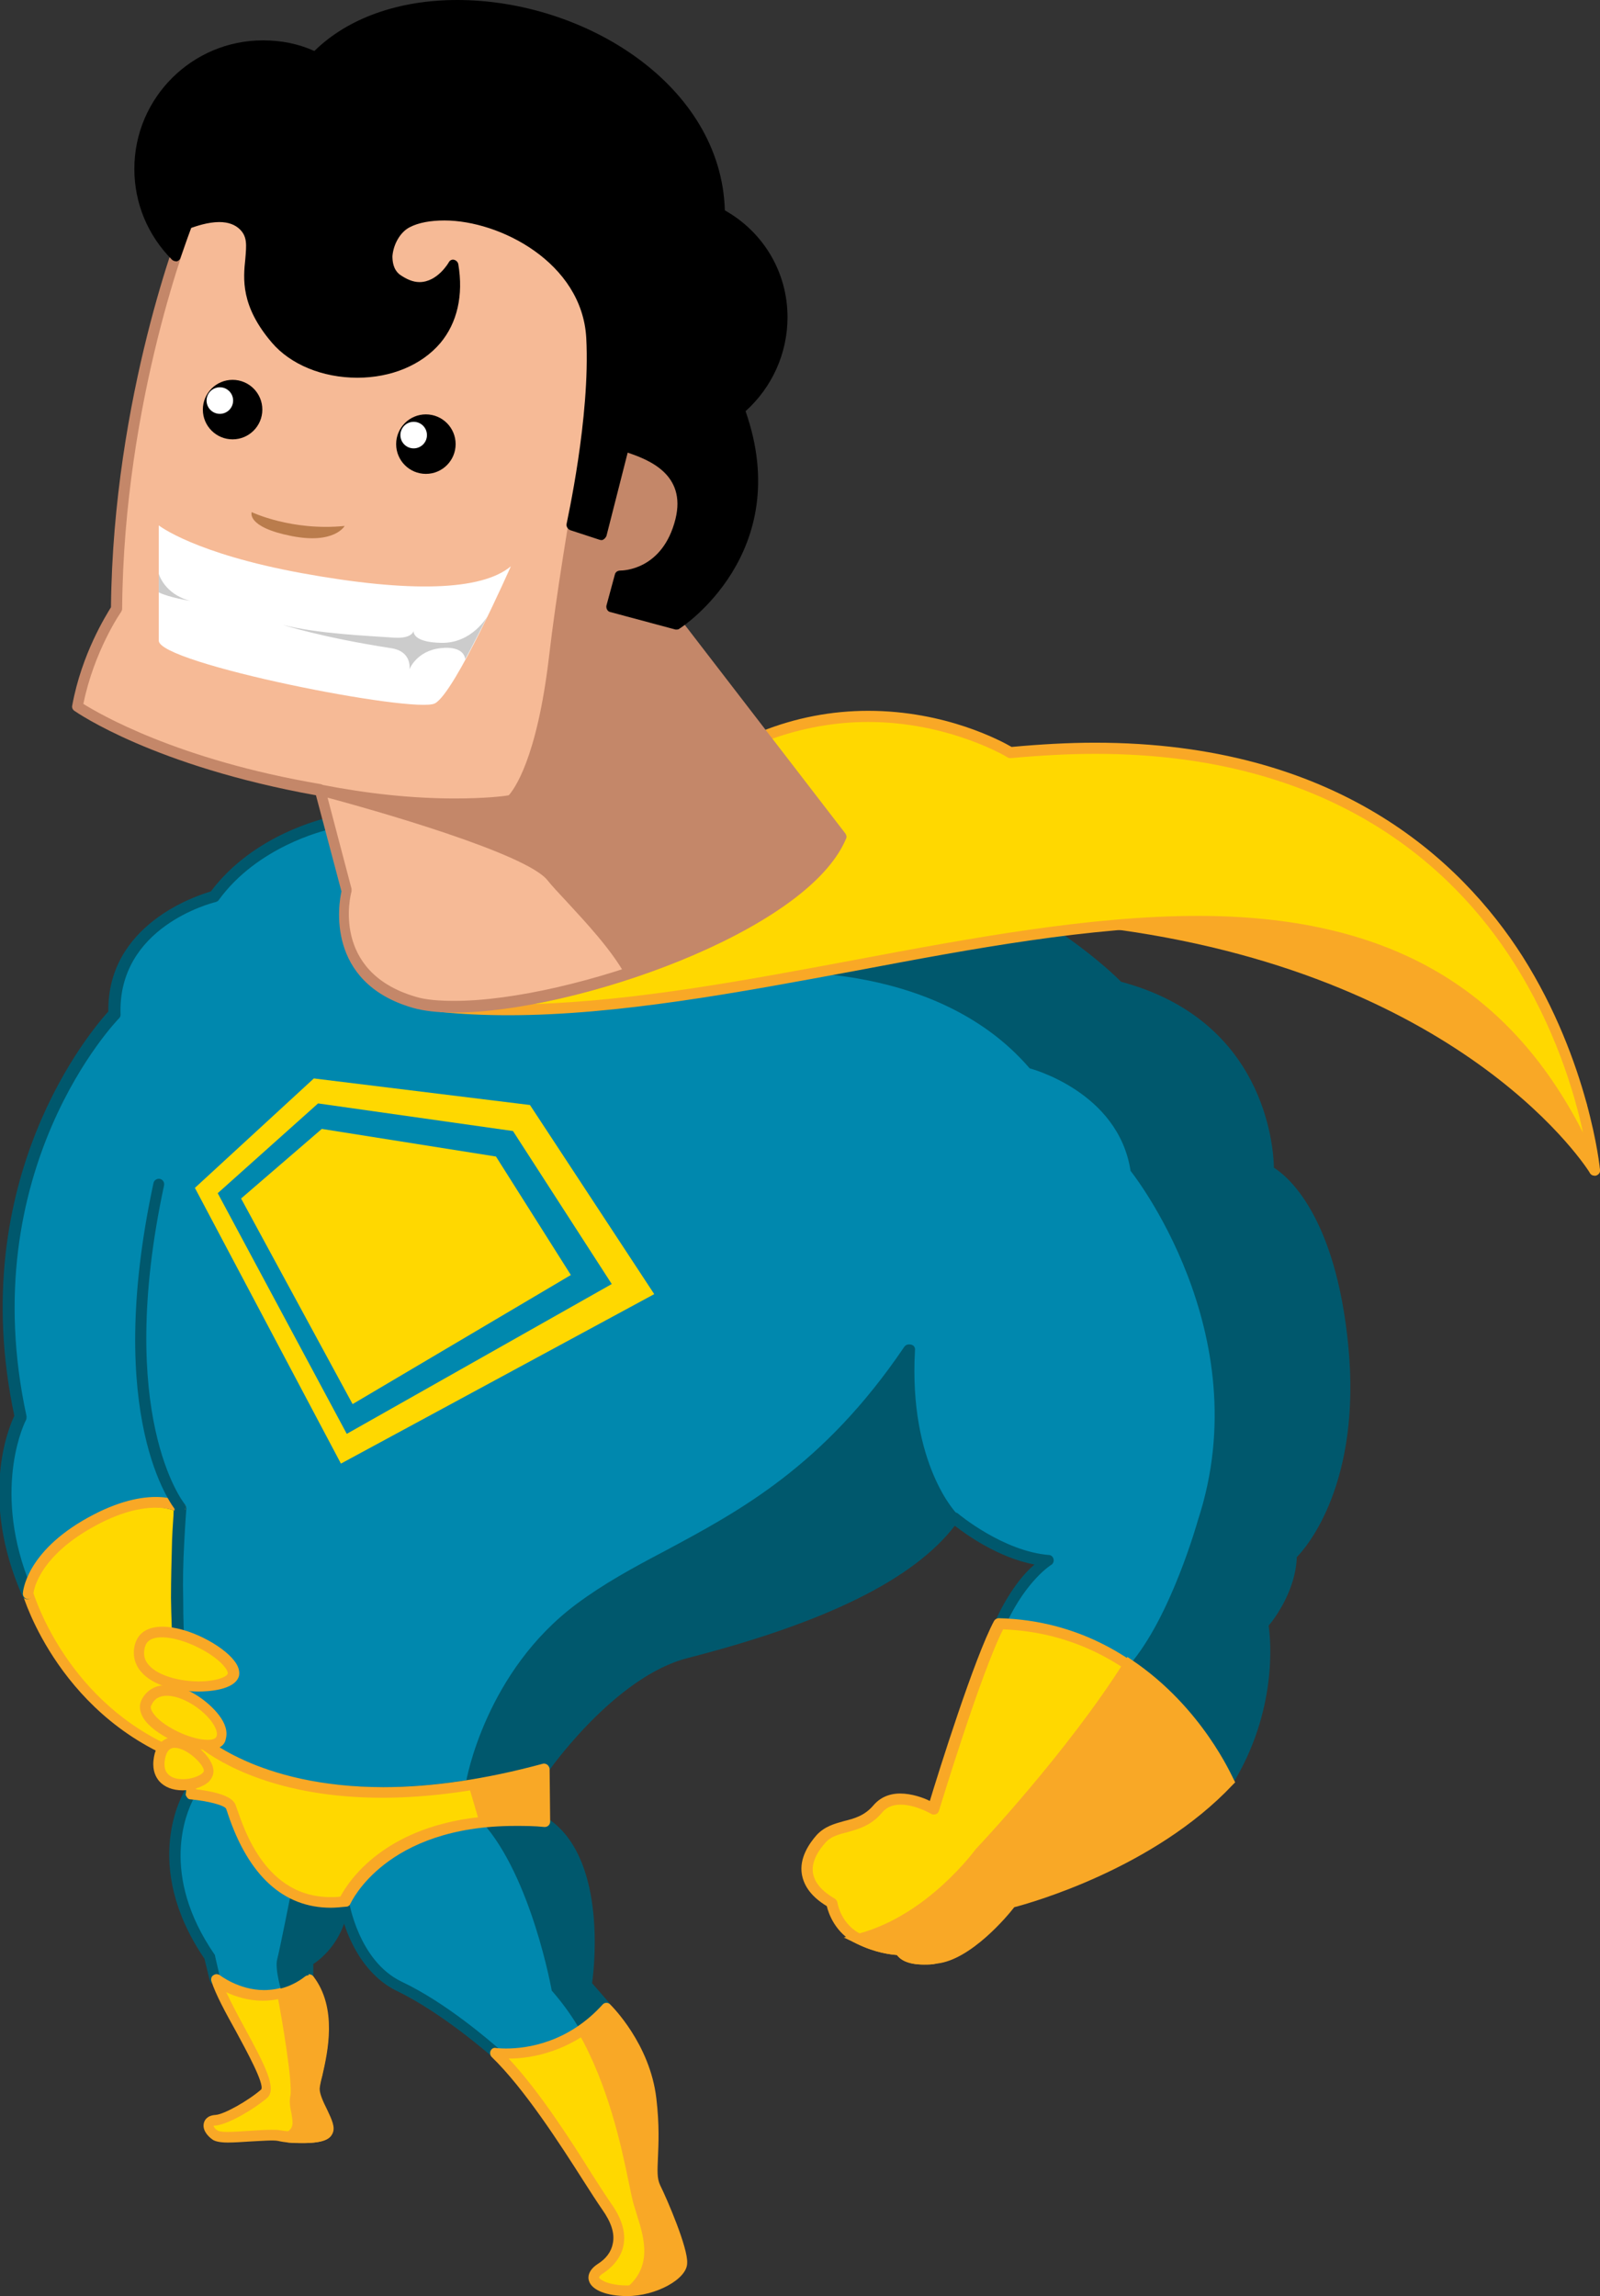 <?xml version="1.0" encoding="utf-8"?>
<!-- Generator: Adobe Illustrator 18.1.1, SVG Export Plug-In . SVG Version: 6.00 Build 0)  -->
<svg version="1.1" id="Ebene_1" xmlns="http://www.w3.org/2000/svg"  x="0px" y="0px"
	 viewBox="0 0 301.3 432.2" enable-background="new 0 0 301.3 432.2" xml:space="preserve">
<rect x="0" y="0" width="301.3" height="432.2" fill="#333333" stroke="none"/>
<g>
	<g>
		<path fill="#FFD800" d="M33.9,283.7c0,0-5.7-3.5-17,2.8C5.6,292.8,5.3,300,5.3,300s6.6,23.3,31.2,31.5l0.5-4.5
			C31.3,315,33.9,283.7,33.9,283.7z"/>
		<path fill="#F9A826" d="M36.5,332.5c-0.1,0-0.2,0-0.3-0.1c-24.8-8.3-31.8-31.9-31.9-32.2c0-0.1,0-0.2,0-0.3
			c0-0.3,0.5-7.8,12.2-14.3c4.7-2.6,9-3.9,12.8-3.9c3.4,0,5.1,1.1,5.2,1.1c0.3,0.2,0.5,0.6,0.5,0.9c0,0.3-2.6,31.2,2.9,42.8
			c0.1,0.2,0.1,0.3,0.1,0.5l-0.5,4.5c0,0.3-0.2,0.6-0.5,0.7C36.8,332.4,36.7,332.5,36.5,332.5z M6.3,299.9
			c0.7,2.1,7.6,22.4,29.3,30.2l0.3-3c-5.2-11.4-3.4-38.1-3-42.9c-0.6-0.2-1.9-0.6-3.6-0.6c-3.4,0-7.5,1.3-11.8,3.7
			C7.7,292.8,6.4,298.9,6.3,299.9z"/>
	</g>
	<g>
		<path fill="#FFD800" d="M37.2,327.3c0.9,0.8,3.8,3.1,8.9,5.3C41,330.4,38.1,328.1,37.2,327.3z"/>
		<path fill="#F9A826" d="M46.1,333.6c-0.1,0-0.3,0-0.4-0.1l0,0c0,0-0.1,0-0.1-0.1c-5.2-2.2-8-4.5-9.1-5.4c-0.4-0.4-0.5-1-0.1-1.4
			c0.4-0.4,1-0.5,1.4-0.1c0.7,0.7,3.6,3,8.6,5.2c0.5,0.2,0.7,0.8,0.5,1.3C46.9,333.4,46.5,333.6,46.1,333.6z"/>
	</g>
</g>
<g>
	<g>
		<path fill="#0088AE" d="M46.1,332.6c-4.5-1.9-7.2-3.9-8.5-4.9C38.9,328.7,41.7,330.7,46.1,332.6z"/>
		<path fill="#00586D" d="M46.1,333.6c-0.1,0-0.3,0-0.4-0.1h0c0,0,0,0,0,0c-1.8-0.8-3.5-1.6-5.1-2.6c0,0,0,0,0,0
			c-1.7-1-2.9-1.9-3.6-2.5c0,0,0,0,0,0c-0.4-0.4-0.5-1-0.1-1.4c0.4-0.4,1-0.5,1.4-0.1c0.6,0.5,1.7,1.4,3.3,2.3c0,0,0,0,0,0
			c1.5,0.9,3.1,1.7,4.8,2.4c0.4,0.1,0.7,0.5,0.7,1C47.2,333.2,46.7,333.6,46.1,333.6z"/>
	</g>
	<g>
		<path fill="#0088AE" d="M37.6,327.6c-0.1-0.1-0.3-0.2-0.4-0.3C37.3,327.4,37.5,327.5,37.6,327.6z"/>
		<path fill="#00586D" d="M37.6,328.6c-0.2,0-0.5-0.1-0.6-0.2h0l-0.1-0.1c0,0,0,0,0,0c-0.1-0.1-0.2-0.2-0.3-0.2
			c-0.4-0.4-0.4-1-0.1-1.4c0.4-0.4,1-0.4,1.4-0.1l0.4,0.3c0.4,0.4,0.5,1,0.1,1.4C38.2,328.5,37.9,328.6,37.6,328.6z"/>
	</g>
	<g>
		<path fill="#0088AE" d="M252.9,253.3c-2.7-27.7-14-33-14-33s1.1-27-28.3-34.7c0,0-12.4-12.7-32.4-20.3
			c-20-7.7-116.4-10.4-116.4-10.4s-13.6,2.7-21.6,13.7c0,0-19.3,4.7-18.7,22.2c0,0-28,28.2-17.7,75.8c0,0-7.3,13.7,1.3,33.3v0
			c0,0,0.3-7.2,11.7-13.5c11.3-6.3,17-2.8,17-2.8v0v0c0,0-0.2,2.5-0.4,6.3c-0.1,3-0.3,6.8-0.2,10.9c0,5.8,0.3,12.3,1.2,17.7
			c0.3,1.6,0.6,3.2,1,4.6c0.4,1.4,0.9,2.7,1.4,3.8c0,0,0.1,0.1,0.3,0.3c0.9,0.8,3.8,3.1,8.9,5.3c9.8,4.2,27.8,8.1,56.1,0.4
			c0,0,12.7-18.3,27-22c14.3-3.7,40.3-11.3,50.3-25.3c0,0,8.7,7.3,17.7,8c0,0-5,3-9,12l43,29.7c9.3-15.1,6.7-29.7,6.7-29.7
			s5.3-6,5.3-13C243.3,292.7,255.6,281,252.9,253.3z"/>
		<path fill="#00586D" d="M72,338.4c-9.9,0-18.8-1.6-26.3-4.9c-5.2-2.2-8.1-4.6-9.2-5.5c-0.2-0.2-0.4-0.3-0.4-0.3
			c-0.1-0.1-0.2-0.2-0.2-0.3c-0.5-1.1-1-2.5-1.4-4c-0.4-1.4-0.7-3-1-4.7c-0.8-4.8-1.2-10.8-1.3-17.9c0-3.5,0.1-7.2,0.2-10.9
			c0.1-2.6,0.3-4.6,0.3-5.6c-0.6-0.2-1.9-0.6-3.6-0.6c-3.4,0-7.5,1.3-11.8,3.7c-10.7,6-11.2,12.6-11.2,12.7c0,0.5-0.4,0.9-0.8,0.9
			c-0.5,0.1-0.9-0.2-1.1-0.6c-8.1-18.4-2.6-31.6-1.5-33.9c-9.5-44.7,14.7-72.8,17.7-76.1C20.2,174,37,168.6,39.7,167.8
			c8.2-10.9,21.5-13.7,22-13.9c0.1,0,0.2,0,0.2,0c3.9,0.1,96.8,2.8,116.7,10.5c18.6,7.1,30.9,18.7,32.5,20.4
			c27,7.2,28.7,30.8,28.8,35c2.4,1.5,11.6,8.8,14,33.5c2.5,25.7-7.7,37.8-9.7,39.8c-0.2,6.2-4.1,11.5-5.3,12.9
			c0.4,2.7,1.7,16.1-6.9,30c-0.1,0.2-0.4,0.4-0.6,0.5c-0.3,0.1-0.5,0-0.8-0.2l-43-29.7c-0.4-0.3-0.5-0.8-0.3-1.2
			c2.6-5.8,5.5-9.2,7.5-10.9c-6.8-1.3-12.8-5.6-15-7.3c-7.8,10.1-24.2,18.2-50.3,24.9c-13.8,3.5-26.3,21.4-26.4,21.6
			c-0.1,0.2-0.3,0.3-0.6,0.4C91.7,336.9,81.4,338.4,72,338.4z M37.8,326.4c0,0,0.1,0.1,0.2,0.1c0.7,0.7,3.6,3,8.6,5.2
			c14.1,6.1,33.3,6.3,55.1,0.4c1.8-2.5,13.7-18.6,27.4-22.1c25.9-6.6,42.7-15,49.8-24.9c0.2-0.2,0.4-0.4,0.7-0.4
			c0.3,0,0.6,0,0.8,0.2c0.1,0.1,8.5,7.1,17.1,7.8c0.4,0,0.8,0.3,0.9,0.8c0.1,0.4-0.1,0.9-0.5,1.1c0,0-4.5,2.8-8.3,10.8L231,334
			c8.4-14.2,6-28,6-28.1c-0.1-0.3,0-0.6,0.2-0.8c0.1-0.1,5.1-5.8,5.1-12.3c0-0.3,0.1-0.5,0.3-0.7c0.1-0.1,11.9-11.7,9.4-38.5
			c-2.6-26.6-13.3-32.1-13.4-32.2c-0.4-0.2-0.6-0.5-0.6-0.9c0-1.1,0.7-26.3-27.5-33.7c-0.2,0-0.3-0.1-0.5-0.3
			c-0.1-0.1-12.5-12.6-32-20.1c-19.3-7.4-112-10.2-115.9-10.3c-1.3,0.3-13.6,3.3-20.9,13.3c-0.1,0.2-0.3,0.3-0.6,0.4
			c-0.8,0.2-18.5,4.7-17.9,21.2c0,0.3-0.1,0.5-0.3,0.7c-0.3,0.3-27.5,28.4-17.4,74.9c0,0.2,0,0.5-0.1,0.7
			c-0.1,0.1-6.3,12.3,0.3,29.8c1.2-2.8,4.1-7.2,11.4-11.3c4.7-2.6,9-3.9,12.8-3.9c3.4,0,5.1,1.1,5.2,1.1c0.3,0.2,0.5,0.6,0.5,0.9
			c0,0-0.2,2.5-0.4,6.3c-0.2,3.7-0.3,7.4-0.2,10.8c0,7,0.4,12.9,1.2,17.6c0.3,1.7,0.6,3.2,1,4.5C36.9,324.2,37.3,325.4,37.8,326.4z"
			/>
	</g>
</g>
<g>
	<path fill="#0088AE" d="M35.8,337.7c0,0-8.3,13.3,3.8,30.8l1,4.3c0,0,8.5,6.8,17.5,0v-3.5c0,0,5.8-3,6.7-11.3c0,0,1.8,11.8,10.5,16
		s18,12.5,18,12.5l16,6l5-14.5l-3.8-4.3c0,0,3.6-23.5-8.3-30.8l-16.3-2.4l-25,1.9l-13.3-4.8H35.8z"/>
	<path fill="#00586D" d="M109.3,393.4c-0.1,0-0.2,0-0.4-0.1l-16-6c-0.1,0-0.2-0.1-0.3-0.2c-0.1-0.1-9.3-8.2-17.8-12.3
		c-5.8-2.8-8.7-8.7-10-12.7c-1.6,4.5-4.6,6.8-5.8,7.6v2.9c0,0.3-0.1,0.6-0.4,0.8c-2.8,2.1-5.9,3.2-9.1,3.2c-5.5,0-9.4-3.1-9.6-3.2
		c-0.2-0.1-0.3-0.3-0.4-0.6l-1-4.1c-12.1-17.8-4-31.1-3.7-31.7c0.2-0.3,0.5-0.5,0.8-0.5h12c0.1,0,0.2,0,0.3,0.1l13.1,4.7l24.8-1.8
		c0.1,0,0.1,0,0.2,0l16.3,2.4c0.1,0,0.3,0.1,0.4,0.1c11.5,7,9.3,27.8,8.8,31.3l3.4,3.9c0.2,0.3,0.3,0.6,0.2,1l-5,14.5
		c-0.1,0.3-0.3,0.5-0.5,0.6C109.6,393.4,109.5,393.4,109.3,393.4z M93.9,385.6l14.9,5.6l4.5-13l-3.4-3.8c-0.2-0.2-0.3-0.5-0.2-0.8
		c0-0.2,3.3-22.7-7.6-29.6l-15.9-2.3l-24.9,1.8c-0.1,0-0.3,0-0.4-0.1l-13.1-4.7H36.4c-1.3,2.5-6.4,14.1,4,29.2
		c0.1,0.1,0.1,0.2,0.1,0.3l0.9,3.9c0.9,0.6,4.1,2.6,8.1,2.6c2.6,0,5.2-0.8,7.5-2.5v-3c0-0.4,0.2-0.7,0.5-0.9
		c0.2-0.1,5.3-2.9,6.2-10.5c0.1-0.5,0.5-0.9,1-0.9c0,0,0,0,0,0c0.5,0,0.9,0.4,1,0.9c0,0.1,1.8,11.3,9.9,15.2
		C84.1,377,92.6,384.5,93.9,385.6z"/>
</g>
<g>
	<g>
		<path fill="#FFD800" d="M58.1,372.7c-9,6.8-17.5,0-17.5,0c2.2,6.3,11.5,19.5,9.2,21.5c-2.3,2-7.2,4.8-9.2,5c-2,0.2-1.5,1.8,0,2.8
			s9.3-0.5,12,0s8.3,0.7,9-0.7c0.7-1.3-2.5-5.5-2.5-8S63.6,379.8,58.1,372.7z"/>
	</g>
	<g>
		<path fill="#F9A826" d="M57,403.4C57,403.4,57,403.4,57,403.4c-1.6,0-3.4-0.1-4.6-0.4c-0.9-0.2-3.2,0-5.3,0.1
			c-1.5,0.1-3,0.2-4.2,0.2c-1.4,0-2.3-0.2-2.8-0.5c-1.3-0.9-2-2.1-1.7-3.2c0.1-0.4,0.5-1.4,2.2-1.5c1.6-0.1,6.2-2.7,8.6-4.8
			c0.6-1.1-2.8-7.3-4.8-11c-1.9-3.4-3.8-6.9-4.6-9.4c-0.1-0.4,0-0.9,0.4-1.1c0.4-0.3,0.9-0.2,1.2,0c0,0,3.6,2.8,8.3,2.8
			c2.8,0,5.5-0.9,7.9-2.8c0.4-0.3,1.1-0.2,1.4,0.2c4.6,6,2.7,14.3,1.7,18.7c-0.3,1.1-0.5,2.1-0.5,2.5c0,1,0.7,2.5,1.4,3.9
			c0.9,1.9,1.6,3.4,1,4.5C62.1,402.5,61.2,403.4,57,403.4z M51.1,400.9c0.7,0,1.3,0,1.7,0.1c1.2,0.2,2.8,0.3,4.3,0.3
			c2.4,0,3.4-0.3,3.6-0.5c0-0.5-0.6-1.9-1.1-2.8c-0.8-1.6-1.5-3.3-1.5-4.7c0-0.7,0.2-1.6,0.5-3c0.9-3.9,2.5-11.1-0.8-16.3
			c-2.6,1.7-5.4,2.6-8.3,2.6c-2.8,0-5.2-0.8-6.9-1.6c0.9,1.9,2.1,4.2,3.3,6.4c4.1,7.5,6.3,11.8,4.4,13.5c-2.3,2-7.3,5-9.7,5.2
			c-0.2,0-0.3,0-0.4,0.1c0.1,0.2,0.3,0.6,0.9,0.9c0,0,0.4,0.2,1.7,0.2c1.1,0,2.6-0.1,4.1-0.2C48.4,401,49.9,400.9,51.1,400.9z"/>
	</g>
</g>
<g>
	<path fill="#00586D" d="M237.9,305.7c0,0,5.3-6,5.3-13c0,0,12.3-11.7,9.7-39.3c-2.7-27.7-14-33-14-33s1.1-27-28.3-34.7
		c0,0-12.4-12.7-32.4-20.3c-8.4-3.2-30.4-5.6-53-7.2l17.4,25c0,0,33-3.4,51.3,17.9c0,0,16.7,4.3,19,19.3c0,0,24.3,30.3,12.7,65.7
		c0,0-5.1,18.4-13,27.4l-8.9,8.2c8.2,7.1,23.7,20.2,27.6,13.9C240.6,320.3,237.9,305.7,237.9,305.7z"/>
</g>
<g>
	<g>
		<path fill="#F9A826" d="M300.3,220.3c0,0-22.2-36.9-89.6-46.3l9.3-12.7l41,6.3l27,23.2l9.9,17.3L300.3,220.3z"/>
	</g>
	<g>
		<path fill="#F9A826" d="M300.3,221.3c-0.3,0-0.7-0.2-0.9-0.5c-0.2-0.4-22.8-36.6-88.9-45.8c-0.3,0-0.6-0.3-0.8-0.6
			c-0.1-0.3-0.1-0.7,0.1-1l9.3-12.7c0.2-0.3,0.6-0.5,1-0.4l41,6.3c0.2,0,0.4,0.1,0.5,0.2l27,23.2c0.1,0.1,0.2,0.2,0.2,0.3l9.9,17.3
			c0.1,0.1,0.1,0.2,0.1,0.3l2.4,12.1c0,0.1,0.1,0.2,0.1,0.4C301.3,220.9,300.8,221.3,300.3,221.3z M212.4,173.3
			c53.3,7.9,78.3,33.2,86,42.8l-1.5-7.7l-9.7-17l-26.7-22.9l-40.1-6.2L212.4,173.3z"/>
	</g>
</g>
<g>
	<g>
		<path fill="#FFD800" d="M190.2,141.7c0,0-21.2-13.1-46.6-3l0,0l14.6,19c-7.3,17.4-54.3,33.1-75.3,31.8
			c74.9,7.2,179.7-57.4,217.3,30.9C300.3,220.3,292.2,131.3,190.2,141.7z"/>
	</g>
	<g>
		<path fill="#F9A826" d="M300.3,221.3c-0.4,0-0.8-0.2-0.9-0.6c-13.4-31.6-36.9-46.3-73.8-46.3c-20.1,0-42.6,4.2-64.3,8.3
			c-22.1,4.1-44.9,8.4-65.6,8.4c-4.4,0-8.7-0.2-12.7-0.6c-0.5-0.1-0.9-0.5-0.9-1.1c0-0.5,0.5-1,1.1-0.9c0.8,0,1.6,0.1,2.5,0.1
			c0,0,0,0,0,0c21.8,0,64-14.8,71.5-30.7l-14.3-18.6c-0.2-0.2-0.3-0.6-0.2-0.9c0.1-0.3,0.3-0.5,0.6-0.7c6.5-2.6,13.3-3.9,20.2-3.9
			c14.6,0,25.1,5.7,27,6.8c5.4-0.5,10.7-0.8,15.7-0.8c45.3,0,68.8,21.9,80.5,40.2c12.6,19.9,14.6,40,14.6,40.2
			c0,0.5-0.3,0.9-0.8,1.1C300.4,221.3,300.3,221.3,300.3,221.3z M225.6,172.4c35.1,0,58.3,13,72.5,40.8c-1.6-7.5-5.3-19.9-13.1-32.1
			c-11.4-17.9-34.3-39.2-78.7-39.2c-5.1,0-10.4,0.3-15.9,0.8c-0.2,0-0.4,0-0.6-0.1c-0.1-0.1-11.1-6.7-26.3-6.7
			c-6.2,0-12.3,1.1-18.2,3.2l13.8,18c0.2,0.3,0.3,0.7,0.1,1c-5.9,14-35.7,26.6-58.8,30.9c19.3-0.6,40.2-4.5,60.5-8.3
			C182.7,176.6,205.3,172.4,225.6,172.4z"/>
	</g>
</g>
<g>
	<g>
		<path fill="#FFD800" d="M188.3,305.7c-4.2,7.8-12.4,34.9-12.4,34.9s-7-4.1-10.5,0s-8,2.6-10.8,5.6s-5,8,2,12c0,0,0.8,4.8,5.3,6.9
			s7.8,2,7.8,2s0.3,2.4,6.8,1.6s14-10.5,14-10.5s25.1-6,40.9-22.8C231.3,335.4,218.9,306.4,188.3,305.7z"/>
	</g>
	<g>
		<path fill="#F9A826" d="M174,369.8C174,369.8,174,369.8,174,369.8c-3.2,0-4.5-1-5.1-1.8c-1.2-0.1-4-0.4-7.5-2.1
			c-4.1-1.9-5.4-5.8-5.7-7.1c-2.8-1.7-4.3-3.7-4.7-6c-0.5-3,1.3-5.7,2.8-7.4c1.5-1.6,3.3-2.1,5.1-2.6c2-0.5,3.9-1,5.6-3
			c1.2-1.4,2.9-2.2,5-2.2c2.2,0,4.4,0.8,5.6,1.4c1.6-5.3,8.4-27,12.1-33.9c0.2-0.3,0.5-0.5,0.9-0.5c31,0.8,43.8,30.1,43.9,30.3
			c0.2,0.4,0.1,0.8-0.2,1.1c-14.8,15.7-38,22.2-41.1,23c-1.3,1.7-8.2,9.9-14.5,10.6C175.6,369.8,174.8,369.8,174,369.8z M169.5,366
			c0.5,0,1,0.4,1.1,0.9c0.1,0.2,0.9,0.9,3.4,0.9l0,0c0.7,0,1.4,0,2.2-0.1c6-0.7,13.2-10,13.3-10.1c0.1-0.2,0.3-0.3,0.6-0.4
			c0.2-0.1,24.5-6,40-22c-2-4-14.4-27.5-41.2-28.5c-4.2,8.2-12,33.9-12.1,34.2c-0.1,0.3-0.3,0.5-0.6,0.6c-0.3,0.1-0.6,0.1-0.9-0.1
			c0,0-2.9-1.7-5.7-1.7c-1.5,0-2.7,0.5-3.5,1.5c-2.1,2.5-4.5,3.1-6.6,3.7c-1.6,0.4-3.1,0.8-4.1,2c-1,1.1-2.7,3.4-2.3,5.7
			c0.3,1.8,1.7,3.4,4.1,4.8c0.3,0.2,0.4,0.4,0.5,0.7c0,0.2,0.7,4.3,4.7,6.1C166.1,366,169,366,169.5,366
			C169.5,366,169.5,366,169.5,366z"/>
	</g>
</g>
<g>
	<path fill="#00586D" d="M102.3,342.9l-12-1.7l0.5,1.8c9.3,10.3,13.1,31.7,13.1,31.7c5,5.7,7,10.7,7,10.7l1.2-1.2l2.1-6.2l-3.8-4.3
		C110.6,373.7,114.2,350.2,102.3,342.9z"/>
</g>
<g>
	<path fill="#00586D" d="M171.3,254c-22,32.3-45,36-62,48.7c-16.9,12.6-20.5,33-20.5,33.3c4.2-0.7,8.7-1.7,13.5-3
		c0,0,12.7-18.3,27-22c14.3-3.7,40.3-11.3,50.3-25.3C167.6,271.7,171.3,254,171.3,254z"/>
	<path fill="#00586D" d="M88.7,337c-0.3,0-0.5-0.1-0.7-0.3c-0.2-0.2-0.3-0.6-0.3-0.9c0.1-0.9,3.8-21.2,20.9-33.9
		c5.1-3.8,10.6-6.8,16.5-9.9c14-7.5,29.9-15.9,45.2-38.5c0.3-0.4,0.8-0.5,1.2-0.4c0.4,0.2,0.7,0.7,0.6,1.1c0,0.2-3.4,17.4,8.1,30.8
		c0.3,0.3,0.3,0.9,0.1,1.2c-7.5,10.5-24.1,18.9-50.9,25.7c-13.8,3.5-26.3,21.4-26.4,21.6c-0.1,0.2-0.3,0.3-0.6,0.4
		c-4.6,1.2-9.2,2.2-13.6,3C88.8,337,88.8,337,88.7,337z M169.8,257.8c-14.9,20.6-30.1,28.7-43.7,35.9c-5.8,3.1-11.3,6-16.3,9.7
		C95.8,314,91.1,329.9,90,334.7c3.8-0.7,7.7-1.5,11.6-2.6c1.8-2.5,13.7-18.6,27.4-22.1c25.4-6.5,42-14.7,49.3-24.3
		C170,275.6,169.4,263.9,169.8,257.8z"/>
</g>
<g>
	<g>
		<path fill="#FFD800" d="M93.3,386.4c0,0,11.8,1.8,21-8.5c0,0,7.3,7.1,8.4,17.1c1.2,10-0.7,13.7,0.8,16.7s5.2,11.8,5,14.2
			c-0.2,2.3-5.5,5.3-10.5,5.3s-8.2-2.2-5-4.2c3.7-2.3,5-6.3,1.3-11.7C110.6,410,101.6,394.3,93.3,386.4z"/>
	</g>
	<g>
		<path fill="#F9A826" d="M118.1,432.2c-3.8,0-6.7-1.1-7.2-2.9c-0.2-0.6-0.2-1.9,1.6-3.1c1.6-1,2.6-2.3,2.9-3.9c0.4-1.9-0.3-4-2-6.4
			c-0.9-1.3-2.2-3.3-3.6-5.5c-4.4-6.9-11.1-17.3-17.2-23.2c-0.3-0.3-0.4-0.8-0.2-1.2c0.2-0.4,0.6-0.6,1-0.5c0,0,0.7,0.1,1.9,0.1
			c4,0,11.7-1.1,18.2-8.3c0.2-0.2,0.4-0.3,0.7-0.3c0.3,0,0.5,0.1,0.7,0.3c0.3,0.3,7.5,7.4,8.7,17.7c0.6,5.1,0.4,8.6,0.3,11.1
			c-0.1,2.5-0.2,3.9,0.4,5.2c1.3,2.6,5.3,11.9,5.1,14.7C129.4,429,123.5,432.2,118.1,432.2z M95.8,387.5
			c5.8,6.2,11.7,15.4,15.7,21.8c1.4,2.2,2.7,4.2,3.6,5.5c2,2.8,2.8,5.5,2.3,7.9c-0.4,2-1.7,3.8-3.8,5.2c-0.7,0.4-0.8,0.8-0.8,0.8
			c0.2,0.5,2,1.5,5.3,1.5c4.9,0,9.4-3,9.5-4.4c0.1-1.9-3.2-10.2-4.9-13.6c-0.9-1.7-0.8-3.6-0.6-6.2c0.1-2.5,0.3-5.9-0.3-10.8
			c-0.9-7.7-5.6-13.7-7.4-15.7C107.7,386.2,100.1,387.5,95.8,387.5z"/>
	</g>
</g>
<g>
	<g>
		<path fill="#F9A826" d="M212.6,313.4c-11,17.3-28,35.3-28,35.3s-9,12.8-22.8,16.4c4.5,2.1,7.8,2,7.8,2s0.3,2.4,6.8,1.6
			s14-10.5,14-10.5s25.1-6,40.9-22.8C231.3,335.4,225.6,322.2,212.6,313.4z"/>
	</g>
	<g>
		<path fill="#F9A826" d="M174,369.8C174,369.8,174,369.8,174,369.8c-3.2,0-4.5-1-5.1-1.8c-1.2-0.1-4-0.4-7.5-2.1l-2.5-1.2l2.7-0.7
			c13.2-3.5,22.1-15.9,22.2-16l0.1-0.1c0.2-0.2,17.1-18.1,27.8-35.1l0.6-0.9l0.9,0.6c13.2,8.9,18.8,21.9,19.1,22.4l0.3,0.6l-0.5,0.5
			c-14.8,15.7-38,22.2-41.1,23c-1.3,1.7-8.2,9.9-14.5,10.6C175.6,369.8,174.8,369.8,174,369.8z M170.4,366l0.2,0.9
			c0.1,0.2,0.9,0.9,3.4,0.9l0,0c0.7,0,1.4,0,2.2-0.1c6-0.7,13.2-10,13.3-10.1l0.2-0.3l0.3-0.1c0.2-0.1,24.5-6,40-22
			c-1.2-2.6-6.7-12.9-17.2-20.4c-10.6,16.4-26.5,33.4-27.5,34.5c-0.7,1-8.5,11.5-20.5,15.9c2.5,0.8,4.3,0.9,4.7,0.9L170.4,366z"/>
	</g>
</g>
<g>
	<g>
		<path fill="#F9A826" d="M118.1,431.2c5,0,10.3-3,10.5-5.3c0.2-2.3-3.5-11.2-5-14.2s0.3-6.7-0.8-16.7c-1.2-10-8.4-17.1-8.4-17.1
			c-1.6,1.8-3.3,3.2-5,4.3c7.2,12.6,9.2,28.1,10.5,32.8C121.3,419.7,124.3,426.3,118.1,431.2z"/>
	</g>
	<g>
		<path fill="#F9A826" d="M118.1,431.7c-0.2,0-0.4-0.1-0.5-0.3c-0.1-0.2,0-0.4,0.2-0.6c5.2-4.1,3.5-9.6,2.1-14
			c-0.2-0.6-0.3-1.1-0.5-1.6c-0.3-1-0.6-2.5-1-4.4c-1.4-6.9-3.9-18.4-9.5-28.2c-0.1-0.2-0.1-0.5,0.2-0.7c1.8-1.2,3.4-2.6,4.9-4.2
			c0.1-0.1,0.2-0.2,0.4-0.2c0.1,0,0.3,0,0.4,0.1c0.3,0.3,7.4,7.3,8.6,17.4c0.6,5,0.4,8.5,0.3,11.1c-0.1,2.4-0.2,4.1,0.5,5.4
			c1.2,2.5,5.2,11.8,5.1,14.4C128.9,428.6,123.1,431.7,118.1,431.7z M110,382.4c5.5,9.9,7.9,21.3,9.4,28.1c0.4,1.9,0.7,3.4,1,4.4
			c0.1,0.5,0.3,1,0.5,1.6c1.3,4.2,3,9.8-1.4,14.2c4.3-0.5,8.5-3,8.6-4.8c0.2-2.1-3.4-10.8-4.9-13.9c-0.8-1.6-0.7-3.3-0.6-5.9
			c0.1-2.5,0.3-5.9-0.3-10.9c-1-8.4-6.5-14.8-7.9-16.4C113,380.1,111.6,381.3,110,382.4z"/>
	</g>
</g>
<g>
	<path fill="#00586D" d="M58.1,369.2c0,0,5.8-3,6.7-11.3l-5.3-7.4l-4.7,5.8c0,0-2.1,10.6-2.6,12.5s0.9,6.4,0.9,6.4
		c1.6-0.4,3.3-1.2,5-2.5V369.2z"/>
</g>
<g>
	<g>
		<path fill="#FFD800" d="M36.9,327l-1.1,10.7c0,0,6.8,0.5,7.6,2.3c0.8,1.8,5,20,21.4,17.9c0,0,7.4-17.4,37.5-15l-0.1-9.9
			C55.6,345.7,36.9,327,36.9,327z"/>
	</g>
	<g>
		<path fill="#F9A826" d="M62.3,359.1c-8.9,0-15.5-6-19.4-17.7c-0.1-0.4-0.3-0.8-0.3-0.9c-0.3-0.7-3.5-1.5-6.7-1.8
			c-0.3,0-0.5-0.1-0.7-0.4s-0.3-0.5-0.2-0.7l1.1-10.7c0-0.4,0.3-0.7,0.7-0.8c0.4-0.1,0.8,0,1,0.2c0.1,0.1,10.5,10.1,34.4,10.1
			c9.2,0,19.3-1.5,30-4.4c0.3-0.1,0.6,0,0.9,0.2c0.2,0.2,0.4,0.5,0.4,0.8l0.1,9.7c0,0.1,0,0.1,0,0.2c0,0.6-0.5,1-1,1
			c0,0-0.1,0-0.1,0c-1.9-0.2-3.7-0.2-5.5-0.2c-24.5,0-30.9,14.5-31,14.6c-0.1,0.3-0.4,0.6-0.8,0.6C64.1,359,63.2,359.1,62.3,359.1z
			 M36.9,336.8c2.5,0.3,6.6,1,7.4,2.8c0.1,0.2,0.2,0.6,0.4,1.1c1.4,4,5.5,16.4,17.5,16.4c0.6,0,1.3,0,1.9-0.1
			c1.5-2.8,9.2-15.3,32.6-15.3c1.5,0,3,0.1,4.6,0.2l-0.1-7.5C90.9,337,81,338.4,72,338.4c-19.9,0-30.6-6.6-34.3-9.4L36.9,336.8z"/>
	</g>
</g>
<g>
	<g>
		<path fill="#F9A826" d="M102.3,342.9l-0.1-9.9c-4.8,1.3-9.3,2.3-13.5,3l2.1,7l0,0C94.3,342.6,98.1,342.6,102.3,342.9z"/>
	</g>
	<g>
		<path fill="#F9A826" d="M90.8,343.5l-0.4-0.1l-2.3-7.8l0.6-0.1c4.4-0.7,9-1.7,13.5-2.9l0.6-0.2l0.1,11.1l-0.5,0
			c-4-0.3-7.8-0.3-11.4,0.1L90.8,343.5z M89.4,336.4l1.8,6.1c3.4-0.3,6.9-0.3,10.6-0.1l-0.1-8.7C97.6,334.8,93.5,335.7,89.4,336.4z"
			/>
	</g>
</g>
<g>
	<g>
		<path fill="#FFD800" d="M26.3,310.2c1.4-7.6,18.7,1.2,17.7,5C42.9,319,24.8,318.3,26.3,310.2z"/>
	</g>
	<g>
		<path fill="#F9A826" d="M37.4,318.4c-3.8,0-8.6-1-10.9-3.8c-1.1-1.3-1.5-2.9-1.2-4.6c0.5-2.5,2.3-3.8,5.3-3.8
			c4.8,0,11.3,3.5,13.5,6.4c0.8,1,1.1,2,0.9,2.9C44.2,318.2,39,318.4,37.4,318.4z M30.5,308.2c-2.6,0-3.1,1.2-3.3,2.2
			c-0.2,1.1,0,2.1,0.8,3c1.8,2.1,6,3.1,9.4,3.1c3.4,0,5.4-0.9,5.5-1.5c0-0.2-0.1-0.6-0.5-1.1C40.5,311.3,34.5,308.2,30.5,308.2z"/>
	</g>
</g>
<g>
	<g>
		<path fill="#FFD800" d="M29.9,331.5c-0.7,6.5,9.4,4.8,9.3,1.8C39.3,330.3,30.8,324,29.9,331.5z"/>
	</g>
	<g>
		<path fill="#F9A826" d="M34.4,337C34.4,337,34.4,337,34.4,337c-1.9,0-3.4-0.6-4.4-1.7c-0.6-0.7-1.3-1.9-1.1-3.9
			c0.4-4,2.9-4.4,3.9-4.4c3.1,0,7.4,3.7,7.4,6.4c0,0.7-0.3,1.3-0.8,1.9C38.4,336.3,36.4,337,34.4,337z M32.9,329
			c-0.4,0-1.6,0-1.9,2.6c-0.1,1,0.1,1.8,0.6,2.3c0.6,0.7,1.6,1,2.9,1h0c1.4,0,2.9-0.5,3.6-1.1c0.1-0.1,0.3-0.3,0.3-0.5
			C38.3,332,35.1,329,32.9,329z"/>
	</g>
</g>
<g>
	<g>
		<path fill="#F9A826" d="M5.3,301C5.2,301,5.2,301,5.3,301c-0.6,0-1-0.5-1-1c0-0.3,0.5-7.8,12.2-14.3c11.7-6.5,17.8-3,18-2.8
			c0.5,0.3,0.6,0.9,0.3,1.4c-0.3,0.5-0.9,0.6-1.4,0.3c-0.1-0.1-5.5-3-16,2.9c-10.7,6-11.2,12.6-11.2,12.7C6.2,300.6,5.8,301,5.3,301
			z"/>
	</g>
	<g>
		<path fill="#F9A826" d="M46.1,333.6c-0.1,0-0.3,0-0.4-0.1l0,0c0,0-0.1,0-0.1-0.1c-5.2-2.2-8-4.5-9.1-5.4c-0.4-0.4-0.5-1-0.1-1.4
			c0.4-0.4,1-0.5,1.4-0.1c0.7,0.7,3.6,3,8.6,5.2c0.5,0.2,0.7,0.8,0.5,1.3C46.9,333.4,46.5,333.6,46.1,333.6z"/>
	</g>
</g>
<g>
	<path fill="#00586D" d="M33.9,284.7c-0.3,0-0.6-0.1-0.8-0.4c-0.6-0.7-13.7-17.4-4.2-61.6c0.1-0.5,0.6-0.9,1.2-0.8
		c0.5,0.1,0.9,0.6,0.8,1.2c-9.3,43.3,3.7,59.8,3.8,59.9c0.4,0.4,0.3,1.1-0.1,1.4C34.4,284.6,34.1,284.7,33.9,284.7z"/>
</g>
<g>
	<g>
		<path fill="#FFD800" d="M27.6,320.5c-2.1,4.2,12.9,10.8,14.1,6.5C42.9,322.7,30.8,314,27.6,320.5z"/>
	</g>
	<g>
		<path fill="#F9A826" d="M39,329.4L39,329.4c-3.6,0-10-2.8-12-6c-0.9-1.5-0.7-2.6-0.4-3.3c0.9-1.9,2.6-2.9,4.7-2.9
			c3.7,0,7.8,2.9,9.9,5.6c1.3,1.7,1.7,3.2,1.3,4.6C42.4,328.1,41.7,329.4,39,329.4z M31.4,319.2c-1.4,0-2.4,0.6-2.9,1.8
			c-0.1,0.1-0.3,0.5,0.3,1.4c1.5,2.4,7,5.1,10.3,5.1c0.7,0,1.5-0.1,1.7-0.7c0.2-0.7-0.2-1.7-1-2.8C38,321.6,34.3,319.2,31.4,319.2z"
			/>
	</g>
</g>
<g>
	<path fill="#00586D" d="M179.6,286.7c-0.3,0-0.5-0.1-0.7-0.3c-0.4-0.4-9.9-10.1-8.6-32.4c0-0.6,0.5-1,1.1-0.9c0.6,0,1,0.5,0.9,1.1
		c-1.2,21.5,7.9,30.8,8,30.9c0.4,0.4,0.4,1,0,1.4C180.1,286.6,179.8,286.7,179.6,286.7z"/>
</g>
<g>
	<g>
		<path fill="#F6BA96" d="M35.3,42c0,0-13,32.3-13.3,72.7c0,0-5.3,7.7-7.3,18.3c0,0,14.7,10.3,45.7,15.7l5,19c0,0-4.3,16,12.7,21
			s72.3-12,80.3-31l-31-40.3l2-59.7l-42.8-28l-29.5-2l-15.7,2L35.3,42z"/>
	</g>
	<g>
		<path fill="#C48769" d="M85.6,190.6C85.6,190.6,85.6,190.6,85.6,190.6c-3.2,0-5.8-0.3-7.9-0.9c-16.5-4.8-13.9-19.7-13.4-21.9
			l-4.8-18.1C29,144.2,14.6,134.2,14,133.8c-0.3-0.2-0.5-0.6-0.4-1c1.8-9.8,6.4-17,7.3-18.5C21.3,74.4,34.2,42,34.3,41.6l6-12.4
			c0.1-0.3,0.4-0.5,0.8-0.6l15.7-2c0.1,0,0.1,0,0.2,0l29.5,2c0.2,0,0.3,0.1,0.5,0.2l42.8,28c0.3,0.2,0.5,0.5,0.5,0.9l-2,59.3
			l30.8,40c0.2,0.3,0.3,0.7,0.1,1C151.9,175.4,108.1,190.6,85.6,190.6z M15.7,132.5c2.9,1.8,17.6,10.5,44.7,15.1
			c0.4,0.1,0.7,0.4,0.8,0.7l5,19c0,0.2,0,0.3,0,0.5c-0.2,0.6-3.9,15.1,12,19.8c1.9,0.6,4.4,0.8,7.4,0.8c21.8,0,64-14.8,71.5-30.7
			l-30.6-39.9c-0.1-0.2-0.2-0.4-0.2-0.6l2-59.1L86.1,30.7l-29.1-2l-15,1.9l-5.8,11.8c-0.1,0.3-12.9,32.6-13.2,72.2
			c0,0.2-0.1,0.4-0.2,0.6C22.7,115.3,17.7,122.6,15.7,132.5z"/>
	</g>
</g>
<g>
	<circle cx="43.8" cy="77.1" r="5.6"/>
</g>
<g>
	<circle fill="#FFFFFF" cx="41.4" cy="75.4" r="2.5"/>
</g>
<g>
	<circle cx="80.2" cy="83.6" r="5.6"/>
</g>
<g>
	<circle fill="#FFFFFF" cx="77.9" cy="81.9" r="2.5"/>
</g>
<g>
	<path fill="#BA7C4C" d="M47.4,96.4c0,0,7.5,3.6,17.5,2.6c0,0-1.9,3.5-10,1.9C46.3,99.2,47.4,96.4,47.4,96.4z"/>
</g>
<g>
	<g>
		<path fill="#C48769" d="M158.3,157.7l-31-40.3l1.1-32.9L125,56l-10.8,7.3c0,0-7.3,37.7-10,60.3c-2.7,22.7-8.1,27-8.1,27
			s-14.2,2.3-35.9-2c0,0,38.7,10,43.6,16.3c2.6,3.3,10.9,10.9,14.8,18.1C136.7,177.1,154,167.7,158.3,157.7z"/>
	</g>
	<g>
		<path fill="#C48769" d="M118.7,184.1c-0.4,0-0.7-0.2-0.9-0.5c-2.7-4.9-7.6-10.1-11.1-13.9c-1.5-1.6-2.8-3-3.6-4
			c-3.9-5-32.4-13.2-43.1-16c-0.5-0.1-0.8-0.7-0.7-1.2c0.1-0.5,0.6-0.9,1.2-0.8c8.7,1.7,17.1,2.6,25.2,2.6c5.5,0,9-0.4,10.1-0.6
			c0.9-1,5.3-6.6,7.6-26.2c2.6-22.4,9.9-60,10-60.4c0.1-0.3,0.2-0.5,0.4-0.6l10.8-7.3c0.3-0.2,0.7-0.2,1-0.1
			c0.3,0.1,0.5,0.4,0.6,0.8l3.3,28.4c0,0,0,0.1,0,0.1l-1.1,32.5l30.8,40c0.2,0.3,0.3,0.7,0.1,1c-3.9,9.2-18.9,18.9-40.2,26
			C118.9,184.1,118.8,184.1,118.7,184.1z M75.1,151.8c11.6,3.5,26.5,8.6,29.5,12.6c0.7,0.9,2,2.3,3.5,3.9c3.5,3.7,8.2,8.7,11,13.6
			c15.5-5.3,33.3-14.2,37.9-24.1l-30.6-39.9c-0.1-0.2-0.2-0.4-0.2-0.6l1.1-32.8l-3.1-26.7l-9.1,6.2c-0.8,4.1-7.4,38.7-9.9,59.9
			c-2.7,22.8-8.3,27.5-8.5,27.7c-0.1,0.1-0.3,0.2-0.5,0.2c-0.2,0-4,0.6-10.7,0.6C82.2,152.3,78.7,152.1,75.1,151.8z"/>
	</g>
</g>
<g>
	<path fill="#FFFFFF" d="M29.9,98.9c0,0,6.7,5.3,27,9s33.8,3.3,39.3-1.3c0,0-10.5,23.8-14.3,25.8s-52-7.5-52-11.8
		S29.9,98.9,29.9,98.9z"/>
</g>
<g>
	<g>
		<path fill="#CCCCCC" d="M77.9,118.7c0-0.1,0-0.2,0-0.2S77.9,118.6,77.9,118.7z"/>
	</g>
	<g>
		<path fill="#CCCCCC" d="M83,121c-4.9-0.1-5.2-1.8-5.1-2.3c-0.1,0.5-0.8,1.6-4.1,1.3c-4.2-0.3-14.1-0.7-20.6-2.4
			c0,0,7.4,2.4,20.4,4.4c4.1,0.6,3.5,4,3.5,4s1.3-3.5,5.9-4c4.6-0.5,4.6,2.1,4.6,2.1c1.5-2.7,2.9-5.6,4.3-8.3
			C91.9,115.9,88.9,121.2,83,121z"/>
	</g>
</g>
<g>
	<path fill="#CCCCCC" d="M29.9,108c0,0,1,3.8,5.9,5.1c0,0-3.9-0.6-5.9-1.6V108z"/>
</g>
<g>
	<path fill="#0088AE" d="M33.9,283.7c0,0-0.2,2.5-0.4,6.3"/>
	<path fill="#00586D" d="M33.5,291C33.5,291,33.5,291,33.5,291c-0.6,0-1-0.5-1-1c0.2-3.8,0.4-6.3,0.4-6.3c0-0.6,0.5-1,1.1-0.9
		c0.6,0,1,0.5,0.9,1.1c0,0-0.2,2.5-0.4,6.3C34.5,290.6,34.1,291,33.5,291z"/>
</g>
<g>
	<path fill="#FFD800" d="M99.8,208L59.1,203l-22.4,20.6l27.5,51.9l59-31.9L99.8,208z M41,224.6l18.9-16.9l36.7,5.2l18.6,28.8
		l-49.9,28.2L41,224.6z"/>
</g>
<g>
	<polygon fill="#FFD800" points="45.4,225.6 60.6,212.5 93.4,217.7 107.5,240 66.4,264.3 	"/>
</g>
<g>
	<g>
		<path fill="#F9A826" d="M55.6,394.5c-0.5,3.2,2.1,5.8-1.2,7.7l0,0c2.8,0.3,6.7,0.2,7.2-0.9c0.7-1.3-2.5-5.5-2.5-8s4.5-13.5-1-20.7
			c-1.7,1.3-3.4,2.1-5,2.5C53.1,375.2,56.1,391.3,55.6,394.5z"/>
	</g>
	<g>
		<path fill="#F9A826" d="M57,403.4C57,403.4,57,403.4,57,403.4c-0.9,0-1.8,0-2.7-0.1c-0.4,0-0.8-0.4-0.9-0.8
			c-0.1-0.4,0.1-0.9,0.5-1.1c1.4-0.8,1.3-1.6,1-3.5c-0.2-1-0.5-2.2-0.2-3.5c0.4-2.5-1.6-14.5-2.5-19c-0.1-0.5,0.2-1,0.7-1.1
			c1.6-0.4,3.2-1.2,4.6-2.3c0.4-0.3,1.1-0.2,1.4,0.2c4.6,6,2.7,14.3,1.7,18.7c-0.3,1.1-0.5,2.1-0.5,2.5c0,1,0.7,2.5,1.4,3.9
			c0.9,1.9,1.6,3.4,1,4.5C62.1,402.5,61.2,403.4,57,403.4z M56.7,401.4c0.1,0,0.2,0,0.4,0c2.4,0,3.4-0.3,3.6-0.5
			c0-0.5-0.6-1.9-1.1-2.8c-0.8-1.6-1.5-3.3-1.5-4.7c0-0.7,0.2-1.6,0.5-3c0.9-3.9,2.5-11.1-0.8-16.3c-1.2,0.8-2.3,1.4-3.6,1.8
			c0.6,3.6,2.8,15.9,2.3,18.8c-0.2,1,0,1.9,0.2,2.8C57.1,398.7,57.3,400.1,56.7,401.4z"/>
	</g>
</g>
<path d="M148.3,59.7c0-8.4-4.5-16-11.8-20.1C135.8,15.9,110,0,86.1,0C75.1,0,65.5,3.4,59.2,9.6c-3.1-1.4-6.3-2-9.7-2
	c-13.3,0-24.2,10.8-24.2,24.2c0,6.4,2.5,12.5,7.1,17.1c0.2,0.2,0.6,0.3,0.9,0.3c0.3-0.1,0.6-0.3,0.7-0.7c1-2.9,1.7-4.8,2-5.6
	c0.9-0.3,3.1-1.1,5.3-1.1c1.7,0,3,0.5,3.9,1.4c1.4,1.4,1.2,3,1,5.5c-0.4,3.8-0.9,8.9,5,15.8c3.5,4.1,9.5,6.6,16.1,6.6
	c6.4,0,12.1-2.4,15.6-6.5c3.2-3.8,4.4-9,3.4-14.9c-0.1-0.4-0.4-0.7-0.8-0.8c-0.4-0.1-0.8,0.1-1,0.5c0,0-2.1,3.7-5.5,3.7
	c-1.2,0-2.4-0.5-3.7-1.4c-1.3-1-1.4-2.6-1.4-3.5c0.2-2.3,1.5-4.5,3.2-5.4c1.7-0.9,4-1.3,6.6-1.3c10.4,0,25.9,7.9,26.7,22.1
	c0.8,15-3.7,34.8-3.7,35c-0.1,0.5,0.2,1,0.7,1.2l5.5,1.8c0.3,0.1,0.6,0.1,0.8-0.1c0.2-0.1,0.4-0.4,0.5-0.6l4-15.7
	c3.8,1.3,11.1,4,9,12.5c-2.4,9.6-9.9,9.7-10.4,9.7c0,0,0,0,0,0c-0.5,0-0.9,0.3-1,0.7l-1.6,5.9c-0.1,0.5,0.2,1.1,0.7,1.2l12.3,3.3
	c0.1,0,0.2,0,0.3,0c0.2,0,0.4-0.1,0.5-0.2c0.2-0.1,21.8-14.1,12.4-40.9C145.4,72.9,148.3,66.5,148.3,59.7z"/>
</svg>
